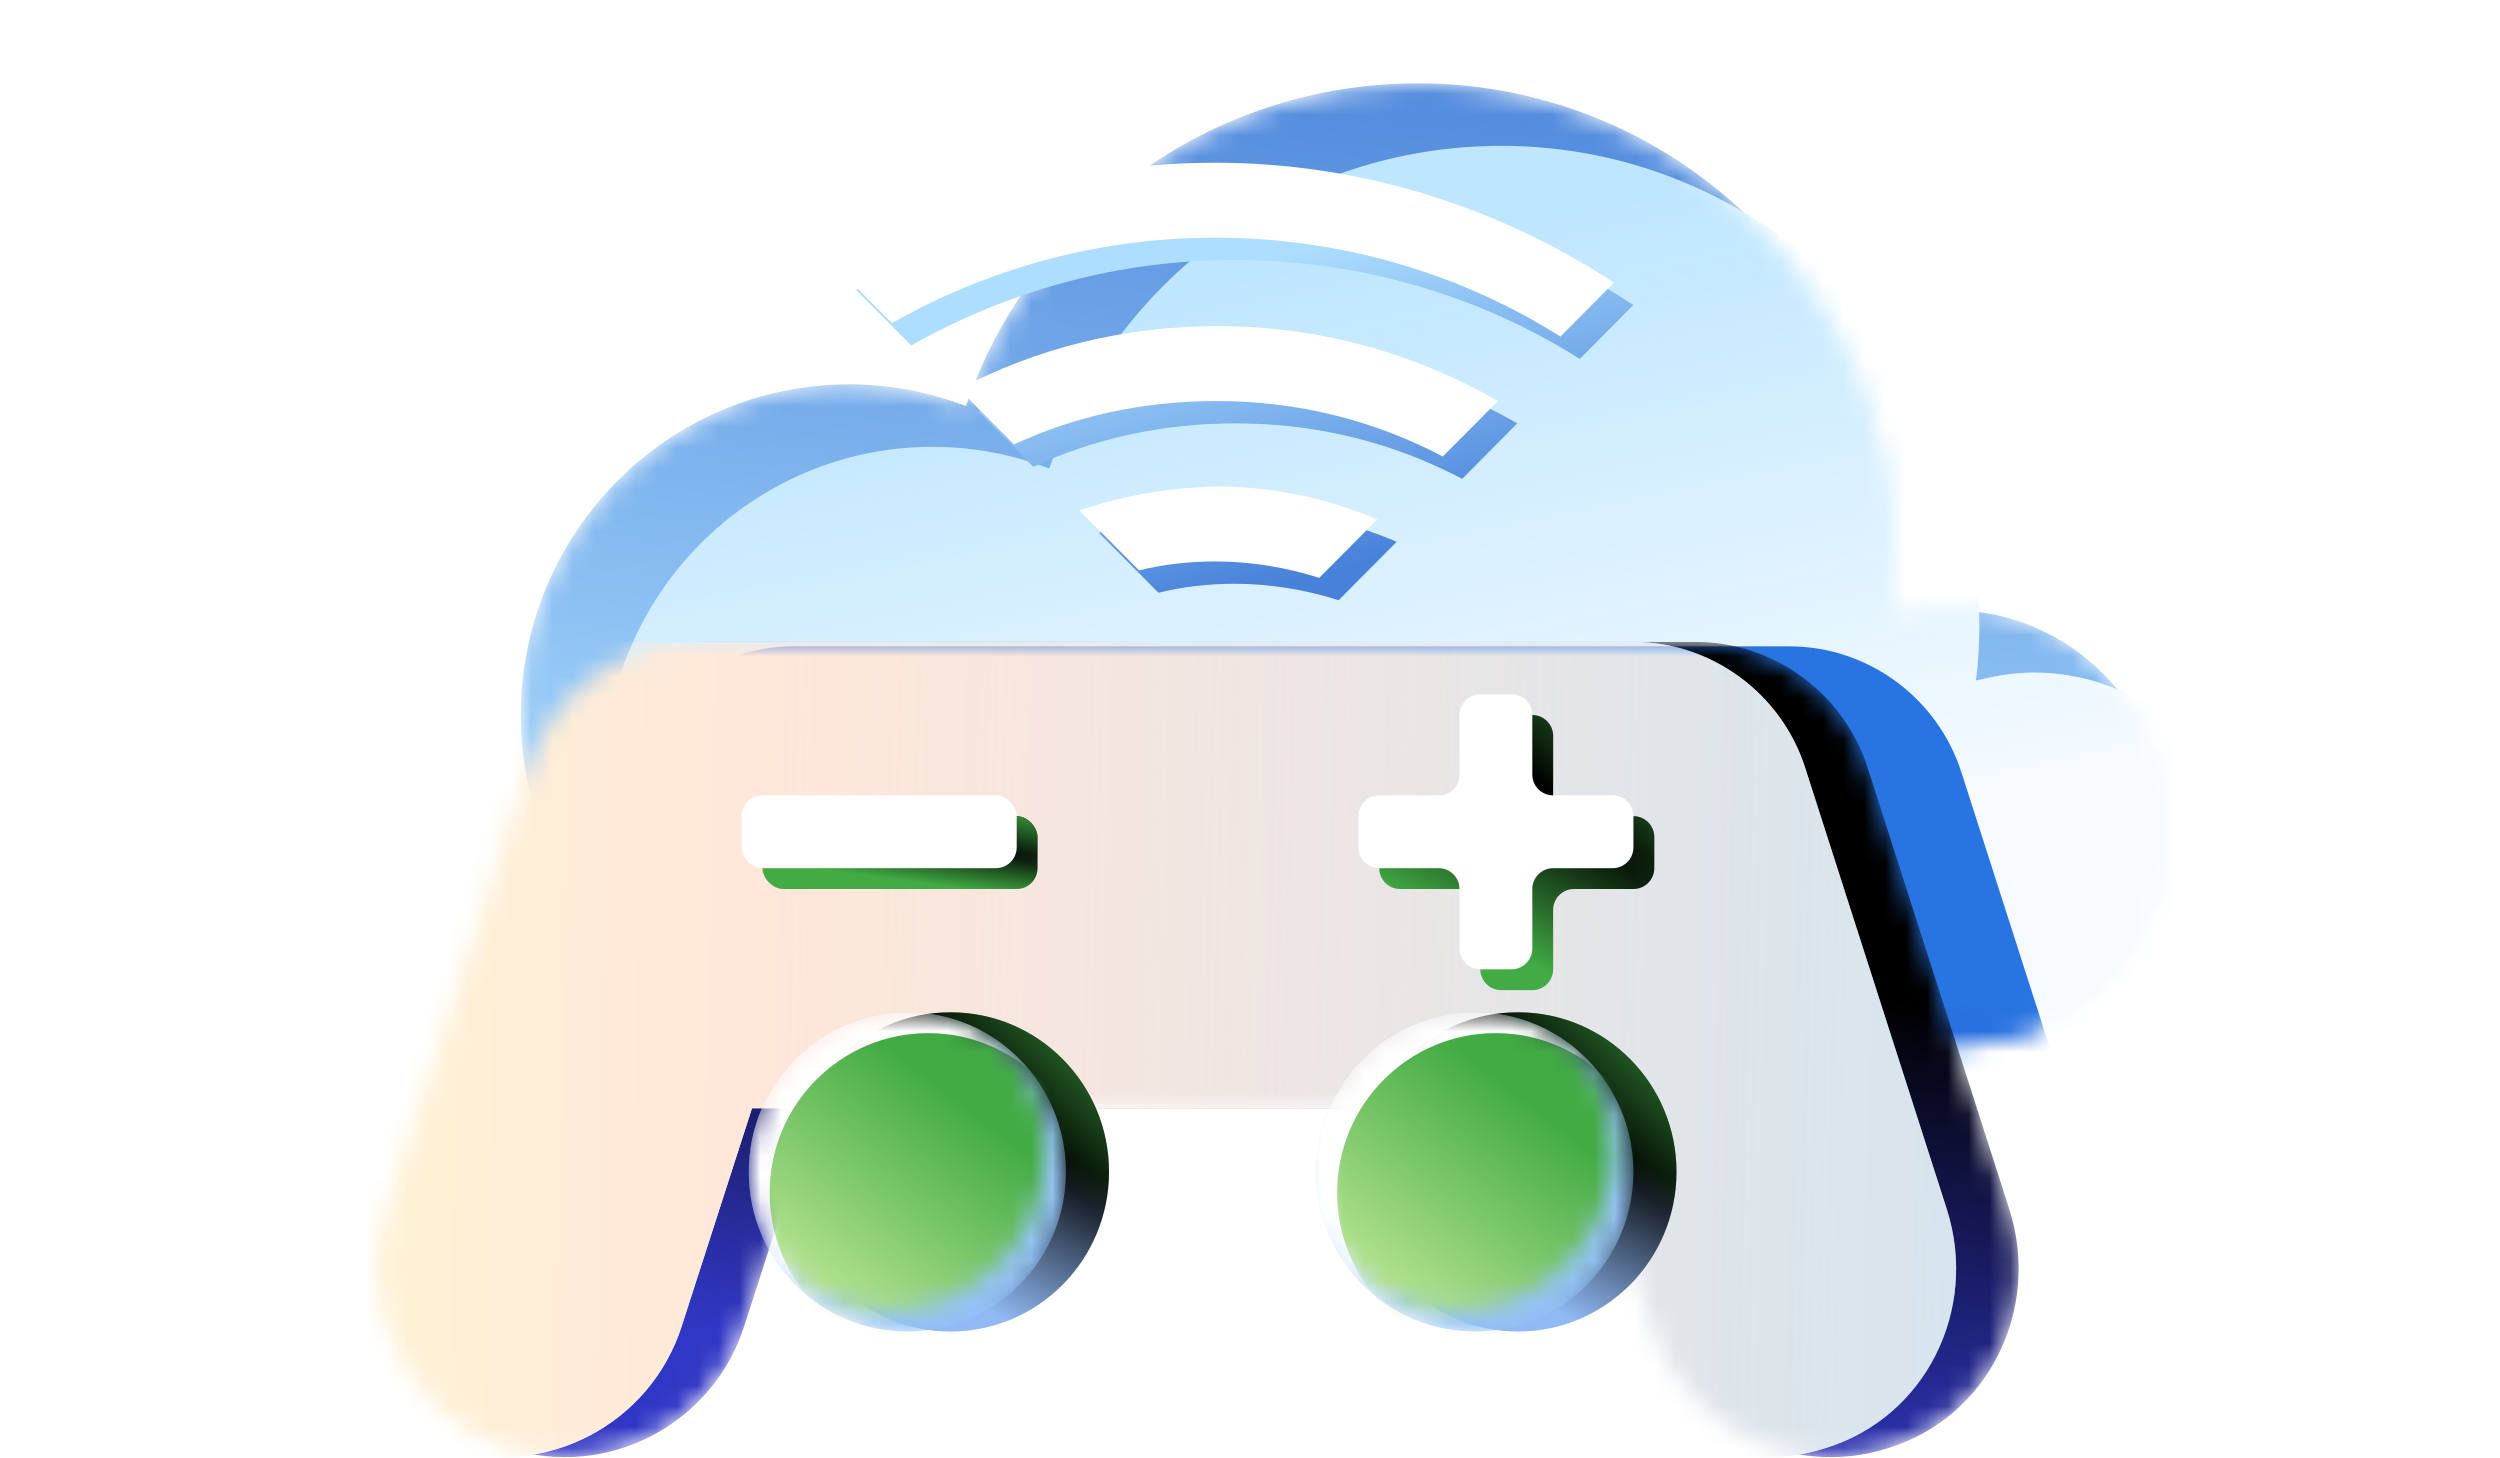 <svg width="120" height="70" viewBox="0 0 120 70" fill="none" xmlns="http://www.w3.org/2000/svg">
<g filter="url(#filter0_d_26194_197058)">
<mask id="mask0_26194_197058" style="mask-type:alpha" maskUnits="userSpaceOnUse" x="23" y="2" width="79" height="47">
<path d="M91.615 27.285C90.637 27.285 89.767 27.45 88.842 27.669C88.951 26.848 89.005 25.972 89.005 25.096C89.005 12.344 78.73 2 66.061 2C56.003 2 47.467 8.458 44.367 17.489C42.628 16.832 40.779 16.449 38.767 16.449C30.068 16.449 23 23.564 23 32.321C23 41.077 30.068 48.192 38.767 48.192H91.615C97.379 48.192 102 43.486 102 37.739C102 31.992 97.379 27.285 91.615 27.285Z" fill="#BEE6FF"/>
<path d="M91.615 27.285C90.637 27.285 89.767 27.45 88.842 27.669C88.951 26.848 89.005 25.972 89.005 25.096C89.005 12.344 78.73 2 66.061 2C56.003 2 47.467 8.458 44.367 17.489C42.628 16.832 40.779 16.449 38.767 16.449C30.068 16.449 23 23.564 23 32.321C23 41.077 30.068 48.192 38.767 48.192H91.615C97.379 48.192 102 43.486 102 37.739C102 31.992 97.379 27.285 91.615 27.285Z" fill="url(#paint0_linear_26194_197058)"/>
</mask>
<g mask="url(#mask0_26194_197058)">
<path d="M91.615 27.285C90.637 27.285 89.767 27.45 88.842 27.669C88.951 26.848 89.005 25.972 89.005 25.096C89.005 12.344 78.73 2 66.061 2C56.003 2 47.467 8.458 44.367 17.489C42.628 16.832 40.779 16.449 38.767 16.449C30.068 16.449 23 23.564 23 32.321C23 41.077 30.068 48.192 38.767 48.192H91.615C97.379 48.192 102 43.486 102 37.739C102 31.992 97.379 27.285 91.615 27.285Z" fill="url(#paint1_linear_26194_197058)"/>
<g filter="url(#filter1_f_26194_197058)">
<path d="M95.615 30.285C94.637 30.285 93.767 30.45 92.842 30.669C92.951 29.848 93.005 28.972 93.005 28.096C93.005 15.344 82.73 5 70.061 5C60.003 5 51.467 11.458 48.367 20.489C46.628 19.832 44.779 19.449 42.767 19.449C34.068 19.449 27 26.564 27 35.321C27 44.077 34.068 51.192 42.767 51.192H95.615C101.379 51.192 106 46.486 106 40.739C106 34.992 101.379 30.285 95.615 30.285Z" fill="#BEE6FF"/>
<path d="M95.615 30.285C94.637 30.285 93.767 30.45 92.842 30.669C92.951 29.848 93.005 28.972 93.005 28.096C93.005 15.344 82.73 5 70.061 5C60.003 5 51.467 11.458 48.367 20.489C46.628 19.832 44.779 19.449 42.767 19.449C34.068 19.449 27 26.564 27 35.321C27 44.077 34.068 51.192 42.767 51.192H95.615C101.379 51.192 106 46.486 106 40.739C106 34.992 101.379 30.285 95.615 30.285Z" fill="url(#paint2_linear_26194_197058)"/>
</g>
<g filter="url(#filter2_f_26194_197058)">
<path d="M98.954 56.281L92.157 35.1C91.016 31.488 87.645 29.025 83.893 29.025H36.102C32.35 29.025 28.979 31.488 27.837 35.1L21.041 56.281C19.519 61.043 22.128 66.187 26.859 67.72C31.589 69.252 36.7 66.625 38.222 61.864L41.593 51.41H78.402L81.773 61.864C83.295 66.625 88.406 69.252 93.136 67.72C97.921 66.242 100.476 61.097 98.954 56.281Z" fill="url(#paint3_linear_26194_197058)"/>
</g>
</g>
</g>
<g filter="url(#filter3_f_26194_197058)">
<path fill-rule="evenodd" clip-rule="evenodd" d="M43.741 16.581C48.315 13.991 53.604 12.48 59.25 12.48C65.325 12.48 71.043 14.207 75.831 17.228L78.404 14.638C72.901 11.041 66.326 8.883 59.25 8.883C52.603 8.883 46.386 10.753 41.097 13.919L43.741 16.581ZM52.746 25.574L55.605 28.452C56.748 28.164 58.035 28.02 59.25 28.02C60.965 28.02 62.681 28.308 64.253 28.811L67.04 26.006C64.682 24.998 62.037 24.423 59.25 24.423C57.034 24.495 54.819 24.854 52.746 25.574ZM49.602 22.408L46.957 19.746C50.674 17.804 54.819 16.725 59.393 16.725C64.253 16.725 68.827 18.02 72.83 20.322L70.185 22.984C66.898 21.257 63.253 20.322 59.322 20.322C55.82 20.322 52.532 21.041 49.602 22.408Z" fill="url(#paint4_linear_26194_197058)"/>
</g>
<path fill-rule="evenodd" clip-rule="evenodd" d="M42.811 15.508C47.385 12.919 52.674 11.408 58.32 11.408C64.395 11.408 70.113 13.134 74.901 16.156L77.474 13.566C71.971 9.969 65.396 7.811 58.32 7.811C51.673 7.811 45.455 9.681 40.166 12.847L42.811 15.508ZM51.816 24.502L54.675 27.379C55.819 27.092 57.105 26.948 58.32 26.948C60.035 26.948 61.751 27.235 63.323 27.739L66.11 24.933C63.752 23.926 61.107 23.351 58.32 23.351C56.104 23.422 53.889 23.782 51.816 24.502ZM48.672 21.336L46.027 18.674C49.744 16.732 53.889 15.653 58.463 15.653C63.323 15.653 67.897 16.948 71.9 19.25L69.255 21.912C65.968 20.185 62.323 19.25 58.392 19.25C54.89 19.25 51.602 19.969 48.672 21.336Z" fill="white"/>
<mask id="mask1_26194_197058" style="mask-type:alpha" maskUnits="userSpaceOnUse" x="18" y="30" width="79" height="40">
<path d="M96.456 58.068L89.66 36.888C88.518 33.275 85.147 30.812 81.396 30.812H33.604C29.853 30.812 26.482 33.275 25.34 36.888L18.544 58.068C17.021 62.83 19.631 67.974 24.361 69.507C29.091 71.039 34.202 68.412 35.724 63.651L39.096 53.197H75.904L79.275 63.651C80.797 68.412 85.908 71.039 90.638 69.507C95.423 68.029 97.978 62.884 96.456 58.068Z" fill="url(#paint5_linear_26194_197058)"/>
</mask>
<g mask="url(#mask1_26194_197058)">
<path d="M96.456 58.068L89.66 36.888C88.518 33.275 85.147 30.812 81.396 30.812H33.604C29.853 30.812 26.482 33.275 25.34 36.888L18.544 58.068C17.021 62.83 19.631 67.974 24.361 69.507C29.091 71.039 34.202 68.412 35.724 63.651L39.096 53.197H75.904L79.275 63.651C80.797 68.412 85.908 71.039 90.638 69.507C95.423 68.029 97.978 62.884 96.456 58.068Z" fill="url(#paint6_linear_26194_197058)"/>
<path d="M93.456 58.068L86.66 36.888C85.518 33.275 82.147 30.812 78.396 30.812H30.604C26.853 30.812 23.482 33.275 22.34 36.888L15.543 58.068C14.021 62.83 16.631 67.974 21.361 69.507C26.091 71.039 31.202 68.412 32.724 63.651L36.096 53.197H72.904L76.275 63.651C77.797 68.412 82.908 71.039 87.638 69.507C92.423 68.029 94.978 62.884 93.456 58.068Z" fill="#B5E2FF"/>
<path d="M93.456 58.068L86.66 36.888C85.518 33.275 82.147 30.812 78.396 30.812H30.604C26.853 30.812 23.482 33.275 22.34 36.888L15.543 58.068C14.021 62.83 16.631 67.974 21.361 69.507C26.091 71.039 31.202 68.412 32.724 63.651L36.096 53.197H72.904L76.275 63.651C77.797 68.412 82.908 71.039 87.638 69.507C92.423 68.029 94.978 62.884 93.456 58.068Z" fill="url(#paint7_linear_26194_197058)"/>
</g>
<path d="M45.621 63.914C49.825 63.914 53.233 60.484 53.233 56.252C53.233 52.02 49.825 48.59 45.621 48.59C41.417 48.59 38.009 52.02 38.009 56.252C38.009 60.484 41.417 63.914 45.621 63.914Z" fill="url(#paint8_linear_26194_197058)"/>
<path d="M45.621 63.914C49.825 63.914 53.233 60.484 53.233 56.252C53.233 52.02 49.825 48.59 45.621 48.59C41.417 48.59 38.009 52.02 38.009 56.252C38.009 60.484 41.417 63.914 45.621 63.914Z" fill="url(#paint9_linear_26194_197058)"/>
<path d="M72.86 63.914C77.064 63.914 80.472 60.484 80.472 56.252C80.472 52.02 77.064 48.59 72.86 48.59C68.656 48.59 65.248 52.02 65.248 56.252C65.248 60.484 68.656 63.914 72.86 63.914Z" fill="url(#paint10_linear_26194_197058)"/>
<path d="M72.86 63.914C77.064 63.914 80.472 60.484 80.472 56.252C80.472 52.02 77.064 48.59 72.86 48.59C68.656 48.59 65.248 52.02 65.248 56.252C65.248 60.484 68.656 63.914 72.86 63.914Z" fill="url(#paint11_linear_26194_197058)"/>
<mask id="mask2_26194_197058" style="mask-type:alpha" maskUnits="userSpaceOnUse" x="35" y="48" width="17" height="16">
<path d="M43.554 63.914C47.758 63.914 51.166 60.484 51.166 56.252C51.166 52.02 47.758 48.59 43.554 48.59C39.35 48.59 35.942 52.02 35.942 56.252C35.942 60.484 39.35 63.914 43.554 63.914Z" fill="#42AB44"/>
</mask>
<g mask="url(#mask2_26194_197058)">
<path d="M43.554 63.914C47.758 63.914 51.166 60.484 51.166 56.252C51.166 52.02 47.758 48.59 43.554 48.59C39.35 48.59 35.942 52.02 35.942 56.252C35.942 60.484 39.35 63.914 43.554 63.914Z" fill="#94C3F3"/>
<mask id="mask3_26194_197058" style="mask-type:alpha" maskUnits="userSpaceOnUse" x="34" y="47" width="17" height="16">
<path d="M42.554 62.914C46.758 62.914 50.166 59.484 50.166 55.252C50.166 51.02 46.758 47.59 42.554 47.59C38.35 47.59 34.942 51.02 34.942 55.252C34.942 59.484 38.35 62.914 42.554 62.914Z" fill="white"/>
</mask>
<g mask="url(#mask3_26194_197058)">
<path d="M43.554 63.914C47.758 63.914 51.166 60.484 51.166 56.252C51.166 52.02 47.758 48.59 43.554 48.59C39.35 48.59 35.942 52.02 35.942 56.252C35.942 60.484 39.35 63.914 43.554 63.914Z" fill="white"/>
<g filter="url(#filter4_f_26194_197058)">
<path d="M44.554 64.914C48.758 64.914 52.166 61.484 52.166 57.252C52.166 53.02 48.758 49.59 44.554 49.59C40.35 49.59 36.942 53.02 36.942 57.252C36.942 61.484 40.35 64.914 44.554 64.914Z" fill="url(#paint12_linear_26194_197058)"/>
</g>
</g>
</g>
<mask id="mask4_26194_197058" style="mask-type:alpha" maskUnits="userSpaceOnUse" x="63" y="48" width="16" height="16">
<path d="M70.793 63.914C74.996 63.914 78.404 60.484 78.404 56.252C78.404 52.02 74.996 48.59 70.793 48.59C66.589 48.59 63.181 52.02 63.181 56.252C63.181 60.484 66.589 63.914 70.793 63.914Z" fill="#42AB44"/>
</mask>
<g mask="url(#mask4_26194_197058)">
<path d="M70.793 63.914C74.996 63.914 78.404 60.484 78.404 56.252C78.404 52.02 74.996 48.59 70.793 48.59C66.589 48.59 63.181 52.02 63.181 56.252C63.181 60.484 66.589 63.914 70.793 63.914Z" fill="#94C3F3"/>
<mask id="mask5_26194_197058" style="mask-type:alpha" maskUnits="userSpaceOnUse" x="62" y="47" width="16" height="16">
<path d="M69.793 62.914C73.996 62.914 77.404 59.484 77.404 55.252C77.404 51.02 73.996 47.59 69.793 47.59C65.589 47.59 62.181 51.02 62.181 55.252C62.181 59.484 65.589 62.914 69.793 62.914Z" fill="white"/>
</mask>
<g mask="url(#mask5_26194_197058)">
<path d="M70.793 63.914C74.996 63.914 78.404 60.484 78.404 56.252C78.404 52.02 74.996 48.59 70.793 48.59C66.589 48.59 63.181 52.02 63.181 56.252C63.181 60.484 66.589 63.914 70.793 63.914Z" fill="white"/>
<g filter="url(#filter5_f_26194_197058)">
<path d="M71.793 64.914C75.996 64.914 79.404 61.484 79.404 57.252C79.404 53.02 75.996 49.59 71.793 49.59C67.589 49.59 64.181 53.02 64.181 57.252C64.181 61.484 67.589 64.914 71.793 64.914Z" fill="url(#paint13_linear_26194_197058)"/>
</g>
</g>
</g>
<g filter="url(#filter6_f_26194_197058)">
<rect x="36.599" y="39.178" width="13.203" height="3.495" rx="1" fill="url(#paint14_linear_26194_197058)"/>
<rect x="36.599" y="39.178" width="13.203" height="3.495" rx="1" fill="url(#paint15_linear_26194_197058)"/>
</g>
<g filter="url(#filter7_f_26194_197058)">
<path fill-rule="evenodd" clip-rule="evenodd" d="M75.551 39.178C74.999 39.178 74.551 38.73 74.551 38.178V35.324C74.551 34.772 74.104 34.324 73.551 34.324H72.057C71.504 34.324 71.057 34.772 71.057 35.324V38.178C71.057 38.73 70.609 39.178 70.057 39.178H67.203C66.65 39.178 66.203 39.626 66.203 40.178V41.673C66.203 42.225 66.65 42.673 67.203 42.673H70.057C70.609 42.673 71.057 43.121 71.057 43.673V46.527C71.057 47.079 71.504 47.527 72.057 47.527H73.551C74.104 47.527 74.551 47.079 74.551 46.527V43.673C74.551 43.121 74.999 42.673 75.551 42.673H78.405C78.958 42.673 79.405 42.225 79.405 41.673V40.178C79.405 39.626 78.958 39.178 78.405 39.178H75.551Z" fill="url(#paint16_linear_26194_197058)"/>
<path fill-rule="evenodd" clip-rule="evenodd" d="M75.551 39.178C74.999 39.178 74.551 38.73 74.551 38.178V35.324C74.551 34.772 74.104 34.324 73.551 34.324H72.057C71.504 34.324 71.057 34.772 71.057 35.324V38.178C71.057 38.73 70.609 39.178 70.057 39.178H67.203C66.65 39.178 66.203 39.626 66.203 40.178V41.673C66.203 42.225 66.65 42.673 67.203 42.673H70.057C70.609 42.673 71.057 43.121 71.057 43.673V46.527C71.057 47.079 71.504 47.527 72.057 47.527H73.551C74.104 47.527 74.551 47.079 74.551 46.527V43.673C74.551 43.121 74.999 42.673 75.551 42.673H78.405C78.958 42.673 79.405 42.225 79.405 41.673V40.178C79.405 39.626 78.958 39.178 78.405 39.178H75.551Z" fill="url(#paint17_linear_26194_197058)"/>
</g>
<rect x="35.599" y="38.178" width="13.203" height="3.495" rx="1" fill="white"/>
<path fill-rule="evenodd" clip-rule="evenodd" d="M74.551 38.178C73.999 38.178 73.551 37.73 73.551 37.178V34.324C73.551 33.772 73.104 33.324 72.551 33.324H71.057C70.504 33.324 70.057 33.772 70.057 34.324V37.178C70.057 37.73 69.609 38.178 69.057 38.178H66.203C65.65 38.178 65.203 38.626 65.203 39.178V40.673C65.203 41.225 65.65 41.673 66.203 41.673H69.057C69.609 41.673 70.057 42.121 70.057 42.673V45.527C70.057 46.079 70.504 46.527 71.057 46.527H72.551C73.104 46.527 73.551 46.079 73.551 45.527V42.673C73.551 42.121 73.999 41.673 74.551 41.673H77.405C77.958 41.673 78.405 41.225 78.405 40.673V39.178C78.405 38.626 77.958 38.178 77.405 38.178H74.551Z" fill="white"/>
<defs>
<filter id="filter0_d_26194_197058" x="21" y="0" width="87" height="54.191" filterUnits="userSpaceOnUse" color-interpolation-filters="sRGB">
<feFlood flood-opacity="0" result="BackgroundImageFix"/>
<feColorMatrix in="SourceAlpha" type="matrix" values="0 0 0 0 0 0 0 0 0 0 0 0 0 0 0 0 0 0 127 0" result="hardAlpha"/>
<feOffset dx="2" dy="2"/>
<feGaussianBlur stdDeviation="2"/>
<feComposite in2="hardAlpha" operator="out"/>
<feColorMatrix type="matrix" values="0 0 0 0 0 0 0 0 0 0.341 0 0 0 0 0.839 0 0 0 0.5 0"/>
<feBlend mode="normal" in2="BackgroundImageFix" result="effect1_dropShadow_26194_197058"/>
<feBlend mode="normal" in="SourceGraphic" in2="effect1_dropShadow_26194_197058" result="shape"/>
</filter>
<filter id="filter1_f_26194_197058" x="23" y="1" width="87" height="54.191" filterUnits="userSpaceOnUse" color-interpolation-filters="sRGB">
<feFlood flood-opacity="0" result="BackgroundImageFix"/>
<feBlend mode="normal" in="SourceGraphic" in2="BackgroundImageFix" result="shape"/>
<feGaussianBlur stdDeviation="2" result="effect1_foregroundBlur_26194_197058"/>
</filter>
<filter id="filter2_f_26194_197058" x="16.607" y="25.025" width="86.786" height="47.131" filterUnits="userSpaceOnUse" color-interpolation-filters="sRGB">
<feFlood flood-opacity="0" result="BackgroundImageFix"/>
<feBlend mode="normal" in="SourceGraphic" in2="BackgroundImageFix" result="shape"/>
<feGaussianBlur stdDeviation="2" result="effect1_foregroundBlur_26194_197058"/>
</filter>
<filter id="filter3_f_26194_197058" x="40.097" y="7.883" width="39.308" height="21.928" filterUnits="userSpaceOnUse" color-interpolation-filters="sRGB">
<feFlood flood-opacity="0" result="BackgroundImageFix"/>
<feBlend mode="normal" in="SourceGraphic" in2="BackgroundImageFix" result="shape"/>
<feGaussianBlur stdDeviation="0.5" result="effect1_foregroundBlur_26194_197058"/>
</filter>
<filter id="filter4_f_26194_197058" x="35.942" y="48.59" width="17.224" height="17.324" filterUnits="userSpaceOnUse" color-interpolation-filters="sRGB">
<feFlood flood-opacity="0" result="BackgroundImageFix"/>
<feBlend mode="normal" in="SourceGraphic" in2="BackgroundImageFix" result="shape"/>
<feGaussianBlur stdDeviation="0.5" result="effect1_foregroundBlur_26194_197058"/>
</filter>
<filter id="filter5_f_26194_197058" x="63.181" y="48.59" width="17.224" height="17.324" filterUnits="userSpaceOnUse" color-interpolation-filters="sRGB">
<feFlood flood-opacity="0" result="BackgroundImageFix"/>
<feBlend mode="normal" in="SourceGraphic" in2="BackgroundImageFix" result="shape"/>
<feGaussianBlur stdDeviation="0.5" result="effect1_foregroundBlur_26194_197058"/>
</filter>
<filter id="filter6_f_26194_197058" x="34.599" y="37.178" width="17.203" height="7.494" filterUnits="userSpaceOnUse" color-interpolation-filters="sRGB">
<feFlood flood-opacity="0" result="BackgroundImageFix"/>
<feBlend mode="normal" in="SourceGraphic" in2="BackgroundImageFix" result="shape"/>
<feGaussianBlur stdDeviation="1" result="effect1_foregroundBlur_26194_197058"/>
</filter>
<filter id="filter7_f_26194_197058" x="64.203" y="32.324" width="17.203" height="17.203" filterUnits="userSpaceOnUse" color-interpolation-filters="sRGB">
<feFlood flood-opacity="0" result="BackgroundImageFix"/>
<feBlend mode="normal" in="SourceGraphic" in2="BackgroundImageFix" result="shape"/>
<feGaussianBlur stdDeviation="1" result="effect1_foregroundBlur_26194_197058"/>
</filter>
<linearGradient id="paint0_linear_26194_197058" x1="95.829" y1="30.876" x2="89.644" y2="0.603" gradientUnits="userSpaceOnUse">
<stop stop-color="#F4FAFF"/>
<stop offset="1" stop-color="#F4FAFF" stop-opacity="0"/>
</linearGradient>
<linearGradient id="paint1_linear_26194_197058" x1="60.545" y1="-3.454" x2="56.069" y2="45.283" gradientUnits="userSpaceOnUse">
<stop stop-color="#4781D9"/>
<stop offset="1" stop-color="#ADDEFF"/>
</linearGradient>
<linearGradient id="paint2_linear_26194_197058" x1="99.829" y1="33.876" x2="93.644" y2="3.603" gradientUnits="userSpaceOnUse">
<stop stop-color="#F4FAFF"/>
<stop offset="1" stop-color="#F4FAFF" stop-opacity="0"/>
</linearGradient>
<linearGradient id="paint3_linear_26194_197058" x1="73.254" y1="43.059" x2="69.578" y2="67.064" gradientUnits="userSpaceOnUse">
<stop stop-color="#2874E1"/>
<stop offset="1" stop-color="#3137C5"/>
</linearGradient>
<linearGradient id="paint4_linear_26194_197058" x1="76.61" y1="23.992" x2="72.579" y2="9.183" gradientUnits="userSpaceOnUse">
<stop stop-color="#4781D9"/>
<stop offset="1" stop-color="#ADDEFF"/>
</linearGradient>
<linearGradient id="paint5_linear_26194_197058" x1="33.04" y1="35.586" x2="42.98" y2="60.669" gradientUnits="userSpaceOnUse">
<stop stop-color="#FEE54F"/>
<stop offset="1" stop-color="#FDA12D"/>
</linearGradient>
<linearGradient id="paint6_linear_26194_197058" x1="70.757" y1="44.846" x2="67.08" y2="68.851" gradientUnits="userSpaceOnUse">
<stop/>
<stop offset="1" stop-color="#3137C5"/>
</linearGradient>
<linearGradient id="paint7_linear_26194_197058" x1="-1.792" y1="-86.271" x2="145.801" y2="-83.147" gradientUnits="userSpaceOnUse">
<stop stop-color="#FEFFCF"/>
<stop offset="0.279" stop-color="#FFE7DA"/>
<stop offset="1" stop-color="#FFE7DA" stop-opacity="0"/>
</linearGradient>
<linearGradient id="paint8_linear_26194_197058" x1="50.677" y1="55.297" x2="46.824" y2="62.684" gradientUnits="userSpaceOnUse">
<stop/>
<stop offset="1" stop-color="#91BAF5"/>
</linearGradient>
<linearGradient id="paint9_linear_26194_197058" x1="52.702" y1="46.619" x2="46.843" y2="52.322" gradientUnits="userSpaceOnUse">
<stop stop-color="#42AB44"/>
<stop offset="1" stop-color="#42AB44" stop-opacity="0"/>
</linearGradient>
<linearGradient id="paint10_linear_26194_197058" x1="77.916" y1="55.297" x2="74.063" y2="62.684" gradientUnits="userSpaceOnUse">
<stop/>
<stop offset="1" stop-color="#91BAF5"/>
</linearGradient>
<linearGradient id="paint11_linear_26194_197058" x1="79.941" y1="46.619" x2="74.082" y2="52.322" gradientUnits="userSpaceOnUse">
<stop stop-color="#42AB44"/>
<stop offset="1" stop-color="#42AB44" stop-opacity="0"/>
</linearGradient>
<linearGradient id="paint12_linear_26194_197058" x1="47.785" y1="54.133" x2="40.638" y2="63.383" gradientUnits="userSpaceOnUse">
<stop stop-color="#42AB44"/>
<stop offset="1" stop-color="#B8E491"/>
</linearGradient>
<linearGradient id="paint13_linear_26194_197058" x1="75.024" y1="54.133" x2="67.877" y2="63.383" gradientUnits="userSpaceOnUse">
<stop stop-color="#42AB44"/>
<stop offset="1" stop-color="#B8E491"/>
</linearGradient>
<linearGradient id="paint14_linear_26194_197058" x1="47.585" y1="40.707" x2="47.296" y2="42.81" gradientUnits="userSpaceOnUse">
<stop/>
<stop offset="1" stop-color="#42AB44"/>
</linearGradient>
<linearGradient id="paint15_linear_26194_197058" x1="49.341" y1="38.728" x2="48.668" y2="41.22" gradientUnits="userSpaceOnUse">
<stop stop-color="#42AB44"/>
<stop offset="1" stop-color="#42AB44" stop-opacity="0"/>
</linearGradient>
<linearGradient id="paint16_linear_26194_197058" x1="77.189" y1="40.103" x2="73.882" y2="46.484" gradientUnits="userSpaceOnUse">
<stop/>
<stop offset="1" stop-color="#42AB44"/>
</linearGradient>
<linearGradient id="paint17_linear_26194_197058" x1="78.945" y1="32.626" x2="73.896" y2="37.573" gradientUnits="userSpaceOnUse">
<stop stop-color="#42AB44"/>
<stop offset="1" stop-color="#42AB44" stop-opacity="0"/>
</linearGradient>
</defs>
</svg>
